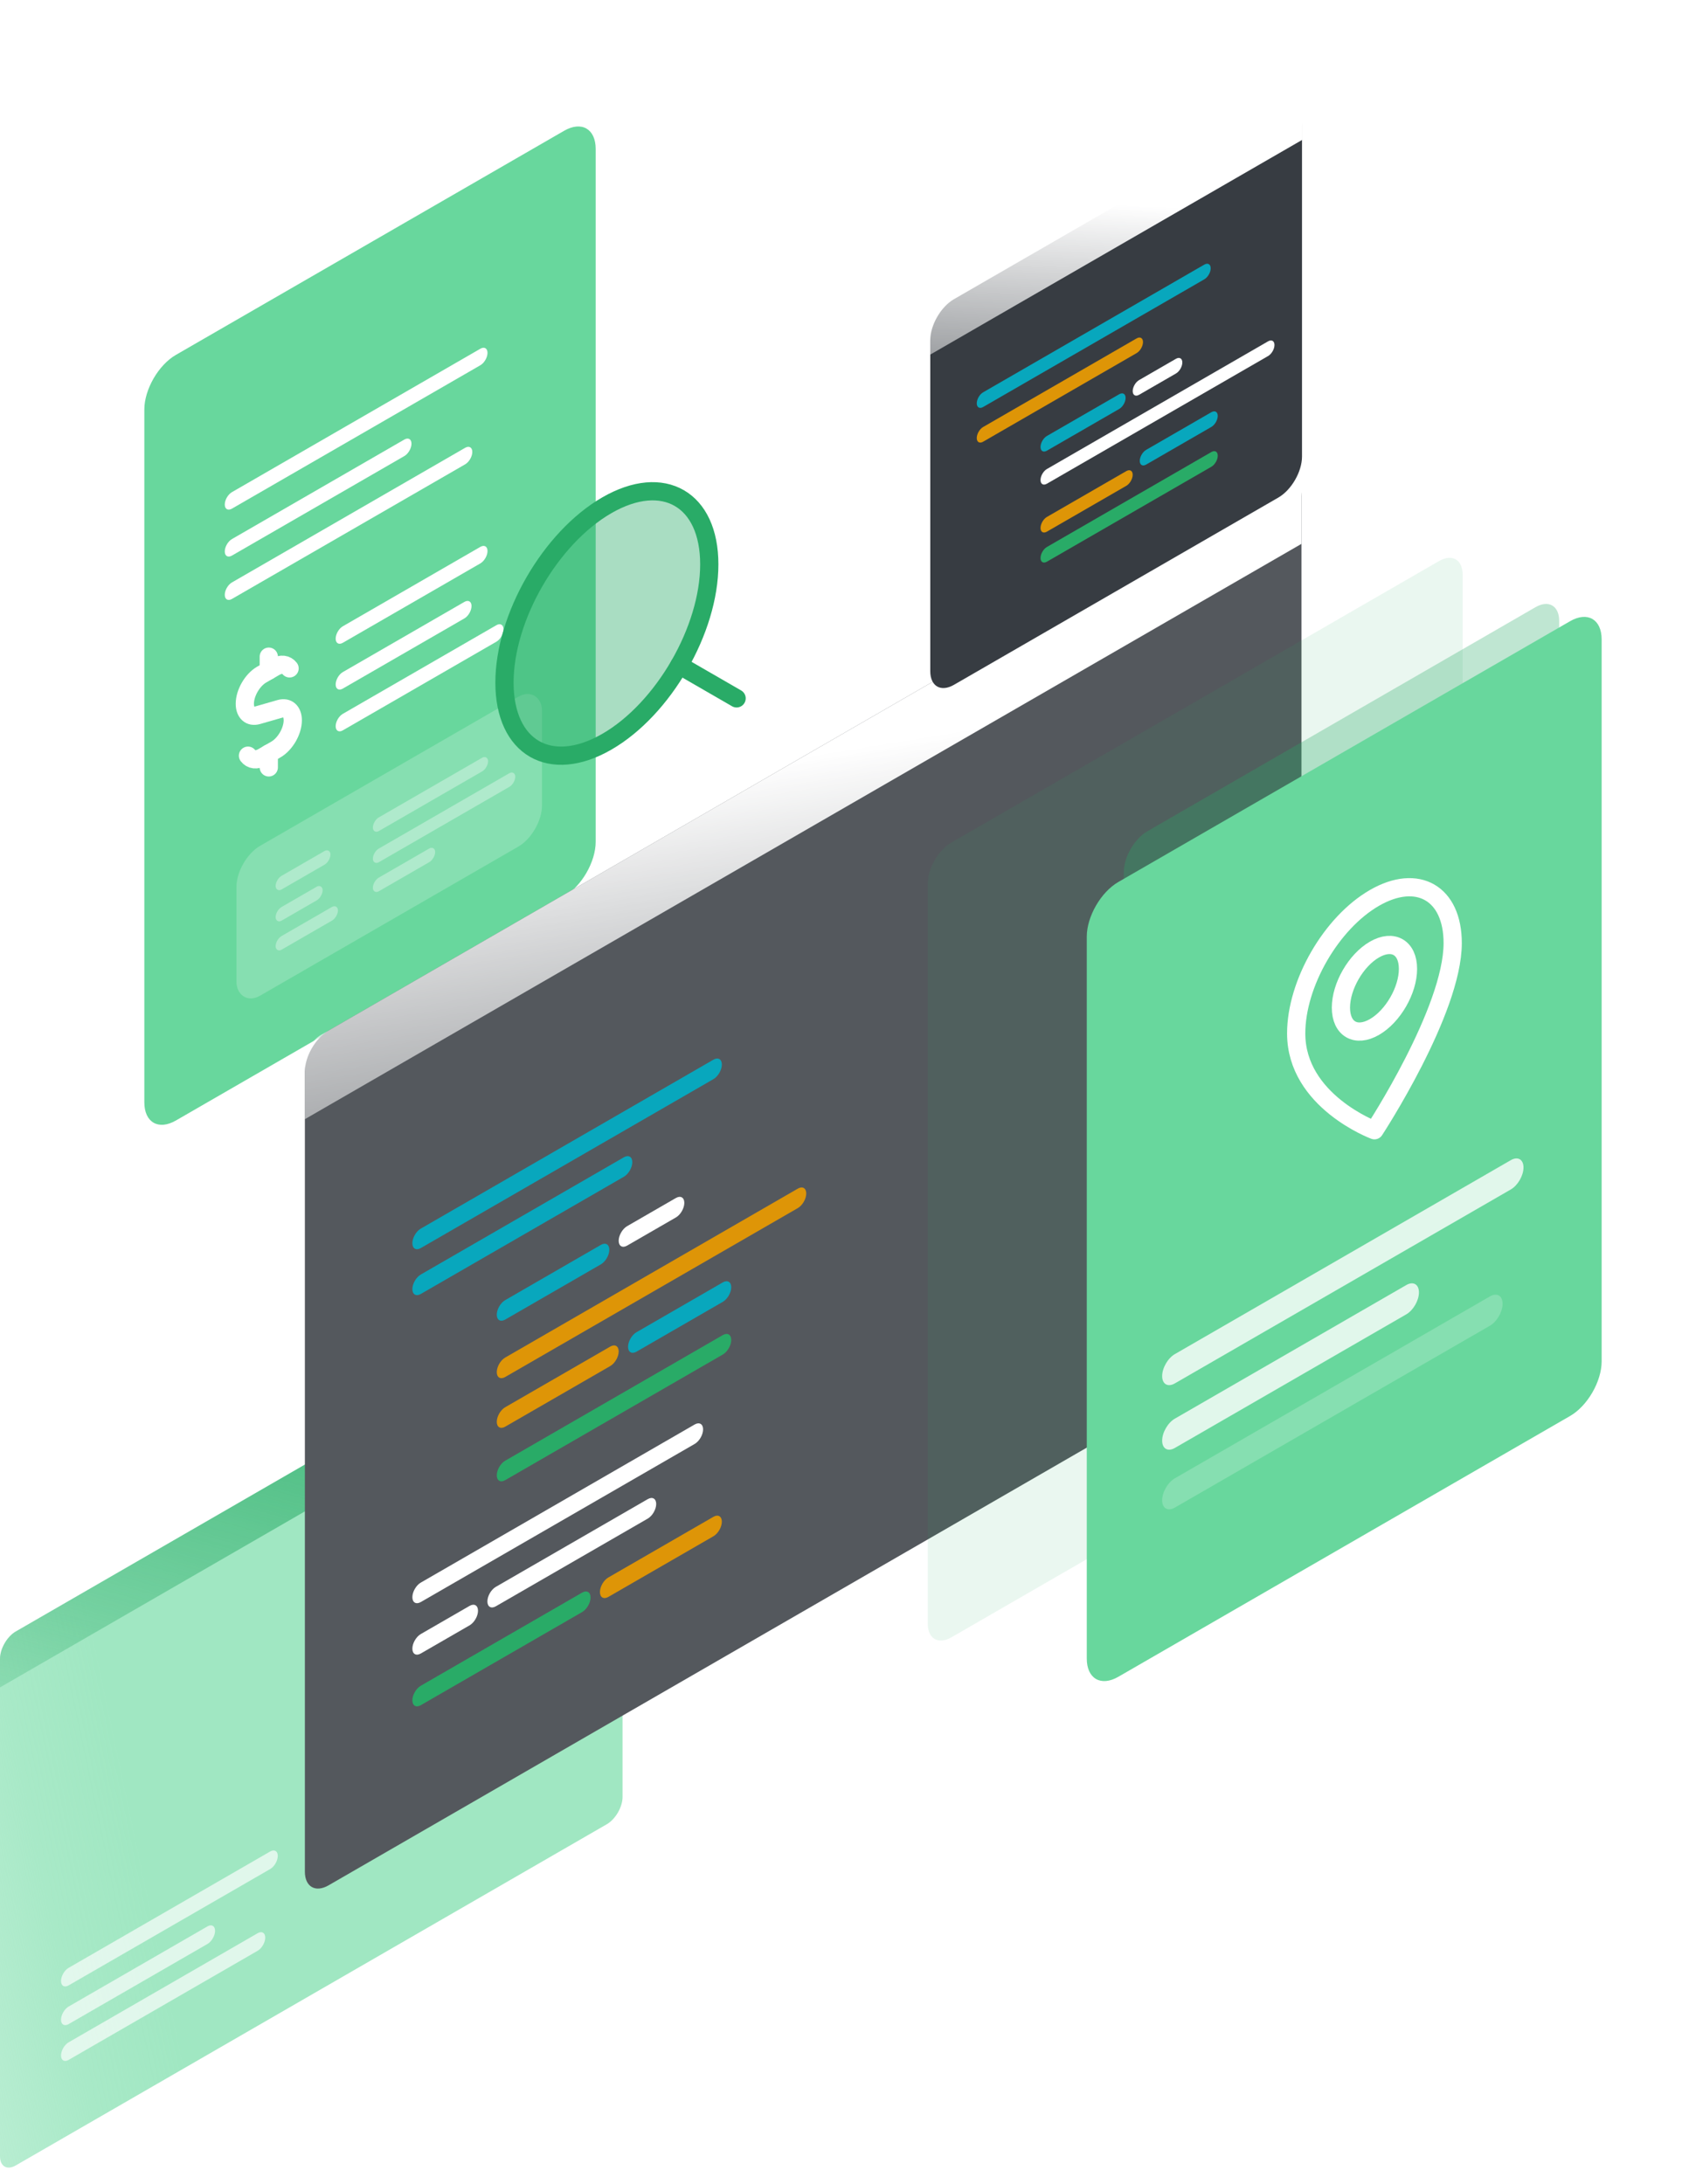 <svg width="174" height="225" viewBox="0 0 174 225" fill="none" xmlns="http://www.w3.org/2000/svg">
<path d="M4.13679e-08 170.907C1.85211e-08 169.87 0.728 168.609 1.626 168.09L62.51 132.939C63.408 132.421 64.136 132.841 64.136 133.878L64.136 185.136C64.136 186.173 63.408 187.434 62.51 187.952L1.626 223.103C0.728 223.622 1.19345e-06 223.202 1.1706e-06 222.165L4.13679e-08 170.907Z" fill="url(#paint0_linear)"/>
<path d="M4.13679e-08 170.908C1.8521e-08 169.87 0.728 168.609 1.626 168.091L62.51 132.94C63.408 132.421 64.136 132.841 64.136 133.878L64.136 136.823L1.06243e-07 173.852L4.13679e-08 170.908Z" fill="url(#paint1_linear)"/>
<g opacity="0.67">
<path d="M6.287 204.103C6.287 203.603 6.638 202.995 7.071 202.745L27.833 190.758C28.266 190.508 28.617 190.71 28.617 191.21C28.617 191.71 28.266 192.318 27.833 192.568L7.071 204.555C6.638 204.805 6.287 204.603 6.287 204.103Z" fill="white"/>
<path d="M6.287 208.091C6.287 207.591 6.638 206.983 7.071 206.733L21.372 198.476C21.805 198.226 22.156 198.429 22.156 198.929C22.156 199.429 21.805 200.037 21.372 200.287L7.071 208.543C6.638 208.793 6.287 208.591 6.287 208.091Z" fill="white"/>
<path d="M6.287 211.777C6.287 211.277 6.638 210.669 7.071 210.419L26.541 199.179C26.974 198.929 27.325 199.131 27.325 199.631C27.325 200.131 26.974 200.739 26.541 200.989L7.071 212.23C6.638 212.48 6.287 212.277 6.287 211.777Z" fill="white"/>
</g>
<path opacity="0.1" d="M2 37.724C2 36.169 3.092 34.277 4.439 33.499L47.898 8.409C49.245 7.631 50.337 8.261 50.337 9.817L50.337 83.065C50.337 84.62 49.245 86.512 47.898 87.29L4.439 112.38C3.092 113.158 2 112.528 2 110.972L2 37.724Z" fill="white"/>
<g opacity="0.3" filter="url(#filter0_f)">
<path d="M14.871 38.096C14.871 36.541 15.963 34.649 17.31 33.871L51.961 13.866C53.308 13.088 54.4 13.719 54.4 15.274L54.4 93.324C54.4 94.88 53.308 96.771 51.961 97.549L17.31 117.554C15.963 118.332 14.871 117.702 14.871 116.146L14.871 38.096Z" fill="white"/>
</g>
<path d="M14.869 42.197C14.869 40.123 16.325 37.601 18.122 36.564L58.115 13.474C59.912 12.437 61.368 13.277 61.368 15.351L61.368 86.721C61.368 88.796 59.912 91.318 58.115 92.355L18.122 115.445C16.325 116.482 14.869 115.641 14.869 113.567L14.869 42.197Z" fill="#68D79D"/>
<path d="M23.156 51.982C23.156 51.512 23.486 50.941 23.893 50.706L49.486 35.93C49.893 35.695 50.223 35.885 50.223 36.355C50.223 36.825 49.893 37.396 49.486 37.631L23.893 52.407C23.486 52.642 23.156 52.452 23.156 51.982Z" fill="white"/>
<path d="M34.58 65.802C34.58 65.332 34.91 64.761 35.317 64.526L49.487 56.344C49.894 56.11 50.224 56.3 50.224 56.77C50.224 57.24 49.894 57.811 49.487 58.046L35.317 66.227C34.91 66.462 34.58 66.272 34.58 65.802Z" fill="white"/>
<path d="M23.156 56.817C23.156 56.348 23.486 55.776 23.893 55.541L41.655 45.287C42.062 45.052 42.391 45.242 42.391 45.712C42.391 46.182 42.062 46.753 41.655 46.988L23.893 57.243C23.486 57.478 23.156 57.287 23.156 56.817Z" fill="white"/>
<path d="M34.58 70.521C34.58 70.051 34.91 69.48 35.317 69.245L47.841 62.014C48.248 61.779 48.577 61.969 48.577 62.439C48.577 62.909 48.248 63.48 47.841 63.715L35.317 70.946C34.91 71.181 34.58 70.99 34.58 70.521Z" fill="white"/>
<path d="M23.156 61.285C23.156 60.815 23.486 60.244 23.893 60.009L47.92 46.137C48.327 45.902 48.657 46.093 48.657 46.563C48.657 47.032 48.327 47.604 47.92 47.839L23.893 61.711C23.486 61.945 23.156 61.755 23.156 61.285Z" fill="white"/>
<path d="M34.58 74.823C34.58 74.353 34.91 73.782 35.317 73.547L51.134 64.415C51.541 64.18 51.871 64.371 51.871 64.841C51.871 65.31 51.541 65.882 51.134 66.117L35.317 75.249C34.91 75.484 34.58 75.293 34.58 74.823Z" fill="white"/>
<path d="M27.69 69.082L27.69 67.656" stroke="white" stroke-width="1.878" stroke-linecap="round" stroke-linejoin="round"/>
<path d="M27.69 77.638L27.69 79.064" stroke="white" stroke-width="1.878" stroke-linecap="round" stroke-linejoin="round"/>
<path d="M25.548 77.857C25.869 78.277 26.415 78.38 27.074 77.999L27.692 77.643L28.428 77.218C29.386 76.665 30.161 75.321 30.161 74.216C30.161 73.297 29.619 72.809 28.848 73.029L26.533 73.694C25.764 73.915 25.221 73.427 25.221 72.508C25.221 71.401 25.997 70.058 26.954 69.506L27.689 69.081L28.308 68.724C28.967 68.344 29.512 68.445 29.832 68.863" stroke="white" stroke-width="1.878" stroke-linecap="round" stroke-linejoin="round"/>
<rect opacity="0.2" width="36.343" height="15.438" rx="2.817" transform="matrix(0.866 -0.5 2.20305e-08 1 24.361 88.552)" fill="white"/>
<rect opacity="0.34" width="13.706" height="1.407" rx="0.703" transform="matrix(0.866 -0.5 2.20305e-08 1 38.412 84.57)" fill="white"/>
<rect opacity="0.34" width="6.523" height="1.407" rx="0.703" transform="matrix(0.866 -0.5 2.20305e-08 1 28.396 90.589)" fill="white"/>
<rect opacity="0.34" width="16.943" height="1.407" rx="0.703" transform="matrix(0.866 -0.5 2.20305e-08 1 38.412 87.781)" fill="white"/>
<rect opacity="0.34" width="5.591" height="1.407" rx="0.703" transform="matrix(0.866 -0.5 2.20305e-08 1 28.396 93.8)" fill="white"/>
<rect opacity="0.34" width="7.413" height="1.407" rx="0.703" transform="matrix(0.866 -0.5 2.20305e-08 1 38.412 90.774)" fill="white"/>
<rect opacity="0.34" width="7.413" height="1.407" rx="0.703" transform="matrix(0.866 -0.5 2.20305e-08 1 28.396 96.793)" fill="white"/>
<path fill-rule="evenodd" clip-rule="evenodd" d="M62.52 76.419C68.346 73.055 73.07 64.874 73.07 58.147C73.07 51.419 68.346 48.692 62.52 52.056C56.694 55.42 51.971 63.6 51.971 70.328C51.971 77.055 56.694 79.782 62.52 76.419Z" fill="#29AB67" fill-opacity="0.4" stroke="#29AB67" stroke-width="1.878" stroke-linecap="round" stroke-linejoin="round"/>
<path d="M75.884 71.952L69.981 68.543" stroke="#29AB67" stroke-width="1.878" stroke-linecap="round" stroke-linejoin="round"/>
<path d="M31.408 110.406C31.408 108.85 32.5 106.959 33.847 106.181L131.639 49.721C132.986 48.944 134.078 49.574 134.078 51.13L134.078 133.562C134.078 135.117 132.986 137.009 131.639 137.787L33.847 194.246C32.5 195.024 31.408 194.394 31.408 192.838L31.408 110.406Z" fill="#54585D"/>
<path d="M42.482 128.087C42.482 127.534 42.871 126.861 43.35 126.584L73.496 109.179C73.976 108.902 74.364 109.127 74.364 109.68C74.364 110.233 73.976 110.906 73.496 111.183L43.35 128.588C42.871 128.865 42.482 128.64 42.482 128.087Z" fill="#08A7BD"/>
<path d="M42.482 164.558C42.482 164.004 42.871 163.331 43.35 163.055L71.564 146.765C72.043 146.489 72.432 146.713 72.432 147.266C72.432 147.82 72.043 148.493 71.564 148.769L43.35 165.059C42.871 165.335 42.482 165.111 42.482 164.558Z" fill="white"/>
<path d="M42.482 175.185C42.482 174.632 42.871 173.959 43.35 173.682L59.971 164.086C60.45 163.81 60.839 164.034 60.839 164.587C60.839 165.141 60.45 165.813 59.971 166.09L43.35 175.686C42.871 175.963 42.482 175.738 42.482 175.185Z" fill="#29AB67"/>
<path d="M61.805 164.029C61.805 163.476 62.193 162.803 62.672 162.526L73.496 156.277C73.976 156 74.364 156.225 74.364 156.778C74.364 157.331 73.976 158.004 73.496 158.281L62.672 164.53C62.193 164.807 61.805 164.583 61.805 164.029Z" fill="#DE9507"/>
<path d="M50.211 164.996C50.211 164.443 50.599 163.77 51.079 163.493L66.733 154.455C67.212 154.178 67.601 154.403 67.601 154.956C67.601 155.509 67.212 156.182 66.733 156.459L51.079 165.497C50.599 165.774 50.211 165.549 50.211 164.996Z" fill="white"/>
<path d="M42.482 132.817C42.482 132.264 42.871 131.591 43.35 131.314L64.272 119.235C64.751 118.958 65.139 119.183 65.139 119.736C65.139 120.289 64.751 120.962 64.272 121.239L43.35 133.318C42.871 133.595 42.482 133.37 42.482 132.817Z" fill="#08A7BD"/>
<path d="M42.482 169.859C42.482 169.306 42.871 168.633 43.35 168.356L48.377 165.454C48.857 165.177 49.245 165.402 49.245 165.955C49.245 166.508 48.857 167.181 48.377 167.458L43.35 170.36C42.871 170.637 42.482 170.413 42.482 169.859Z" fill="white"/>
<path d="M51.178 135.455C51.178 134.901 51.566 134.228 52.045 133.952L61.903 128.26C62.383 127.984 62.771 128.208 62.771 128.761C62.771 129.315 62.383 129.987 61.903 130.264L52.045 135.956C51.566 136.232 51.178 136.008 51.178 135.455Z" fill="#08A7BD"/>
<path d="M51.178 146.49C51.178 145.936 51.566 145.263 52.045 144.987L62.869 138.738C63.349 138.461 63.737 138.685 63.737 139.239C63.737 139.792 63.349 140.465 62.869 140.742L52.045 146.991C51.566 147.267 51.178 147.043 51.178 146.49Z" fill="#DE9507"/>
<path d="M63.736 127.835C63.736 127.282 64.125 126.609 64.604 126.332L69.631 123.43C70.111 123.153 70.499 123.377 70.499 123.93C70.499 124.484 70.111 125.157 69.631 125.433L64.604 128.336C64.125 128.613 63.736 128.388 63.736 127.835Z" fill="white"/>
<path d="M64.703 138.761C64.703 138.207 65.092 137.534 65.571 137.258L74.463 132.124C74.942 131.847 75.33 132.072 75.33 132.625C75.33 133.179 74.942 133.851 74.463 134.128L65.571 139.262C65.092 139.538 64.703 139.314 64.703 138.761Z" fill="#08A7BD"/>
<path d="M51.178 141.372C51.178 140.818 51.566 140.145 52.045 139.869L82.192 122.464C82.671 122.187 83.059 122.411 83.059 122.965C83.059 123.518 82.671 124.191 82.192 124.468L52.045 141.873C51.566 142.149 51.178 141.925 51.178 141.372Z" fill="#DE9507"/>
<path d="M51.178 151.999C51.178 151.446 51.566 150.773 52.045 150.496L74.463 137.553C74.942 137.277 75.331 137.501 75.331 138.054C75.331 138.608 74.942 139.281 74.463 139.557L52.045 152.5C51.566 152.777 51.178 152.552 51.178 151.999Z" fill="#29AB67"/>
<path d="M31.408 109.467C31.408 108.43 32.136 107.169 33.034 106.65L132.452 49.252C133.35 48.733 134.078 49.154 134.078 50.191L134.078 56.033L31.408 115.309L31.408 109.467Z" fill="url(#paint2_linear)"/>
<path opacity="0.1" d="M95.578 91.03C95.578 89.474 96.67 87.583 98.017 86.805L148.245 57.806C149.592 57.028 150.684 57.659 150.684 59.214L150.684 135.468C150.684 137.024 149.592 138.915 148.245 139.693L98.017 168.692C96.67 169.47 95.578 168.84 95.578 167.284L95.578 91.03Z" fill="#29AB67"/>
<g opacity="0.3" filter="url(#filter1_f)">
<path d="M115.773 89.862C115.773 88.307 116.866 86.415 118.213 85.638L158.187 62.558C159.534 61.781 160.626 62.411 160.626 63.967L160.626 141.369C160.626 142.924 159.534 144.816 158.187 145.594L118.213 168.673C116.866 169.451 115.773 168.82 115.773 167.265L115.773 89.862Z" fill="#29AB67"/>
</g>
<path d="M111.959 96.504C111.959 94.43 113.415 91.908 115.211 90.871L161.749 64.002C163.545 62.965 165.001 63.806 165.001 65.88L165.001 140.256C165.001 142.33 163.545 144.852 161.749 145.889L115.211 172.758C113.415 173.795 111.959 172.954 111.959 170.88L111.959 96.504Z" fill="#68D79D"/>
<path opacity="0.8" d="M119.725 141.778C119.725 140.944 120.31 139.931 121.032 139.514L155.643 119.531C156.365 119.114 156.95 119.452 156.95 120.285C156.95 121.119 156.365 122.132 155.643 122.549L121.032 142.532C120.31 142.949 119.725 142.611 119.725 141.778Z" fill="white"/>
<path opacity="0.8" d="M119.725 148.428C119.725 147.595 120.31 146.581 121.032 146.164L144.872 132.4C145.594 131.983 146.179 132.321 146.179 133.155C146.179 133.988 145.594 135.002 144.872 135.418L121.032 149.183C120.31 149.599 119.725 149.262 119.725 148.428Z" fill="white"/>
<path opacity="0.2" d="M119.725 154.574C119.725 153.74 120.31 152.727 121.032 152.31L153.489 133.57C154.211 133.154 154.796 133.492 154.796 134.325C154.796 135.159 154.211 136.172 153.489 136.589L121.032 155.328C120.31 155.745 119.725 155.407 119.725 154.574Z" fill="white"/>
<path fill-rule="evenodd" clip-rule="evenodd" d="M141.595 105.811V105.811C139.687 106.912 138.141 106.019 138.141 103.816V103.816C138.141 101.613 139.687 98.934 141.595 97.832V97.832C143.504 96.73 145.05 97.623 145.05 99.827V99.827C145.05 102.03 143.504 104.709 141.595 105.811Z" stroke="white" stroke-width="1.878" stroke-linecap="round" stroke-linejoin="round"/>
<path fill-rule="evenodd" clip-rule="evenodd" d="M141.594 116.448C141.594 116.448 133.533 113.456 133.533 106.475C133.533 101.334 137.142 95.083 141.594 92.512C146.047 89.942 149.656 92.026 149.656 97.166C149.656 104.148 141.594 116.448 141.594 116.448Z" stroke="white" stroke-width="1.878" stroke-linecap="round" stroke-linejoin="round"/>
<path d="M95.836 35.05C95.836 33.494 96.928 31.603 98.275 30.825L131.692 11.532C133.04 10.754 134.132 11.384 134.132 12.94L134.132 47.04C134.132 48.596 133.04 50.487 131.692 51.265L98.275 70.558C96.928 71.336 95.836 70.706 95.836 69.15L95.836 35.05Z" fill="#373C42"/>
<path d="M95.836 34.014C95.836 32.977 96.564 31.716 97.462 31.197L132.55 10.939C133.449 10.421 134.177 10.841 134.177 11.878L134.177 14.397L95.836 36.533L95.836 34.014Z" fill="url(#paint3_linear)"/>
<path d="M107.195 54.397C107.195 53.979 107.489 53.47 107.851 53.261L116.033 48.537C116.395 48.328 116.689 48.498 116.689 48.916C116.689 49.334 116.395 49.843 116.033 50.052L107.851 54.776C107.489 54.985 107.195 54.815 107.195 54.397Z" fill="#DE9507"/>
<path d="M100.625 41.556C100.625 41.137 100.919 40.629 101.281 40.42L124.068 27.263C124.431 27.054 124.724 27.224 124.724 27.642C124.724 28.06 124.431 28.569 124.068 28.778L101.281 41.934C100.919 42.144 100.625 41.974 100.625 41.556Z" fill="#08A7BD"/>
<path d="M100.625 45.131C100.625 44.713 100.919 44.205 101.281 43.995L117.095 34.865C117.458 34.656 117.751 34.825 117.751 35.244C117.751 35.662 117.458 36.17 117.095 36.38L101.281 45.51C100.919 45.719 100.625 45.55 100.625 45.131Z" fill="#DE9507"/>
<path d="M107.195 46.055C107.195 45.637 107.489 45.128 107.851 44.919L115.303 40.617C115.665 40.408 115.959 40.577 115.959 40.996C115.959 41.414 115.665 41.923 115.303 42.132L107.851 46.434C107.489 46.643 107.195 46.474 107.195 46.055Z" fill="#08A7BD"/>
<path d="M116.691 40.297C116.691 39.879 116.985 39.37 117.347 39.161L121.147 36.967C121.51 36.758 121.803 36.927 121.803 37.346C121.803 37.764 121.51 38.273 121.147 38.482L117.347 40.676C116.985 40.885 116.691 40.715 116.691 40.297Z" fill="white"/>
<path d="M117.418 47.487C117.418 47.069 117.712 46.56 118.074 46.351L124.795 42.47C125.157 42.261 125.451 42.431 125.451 42.849C125.451 43.267 125.157 43.776 124.795 43.985L118.074 47.866C117.712 48.075 117.418 47.905 117.418 47.487Z" fill="#08A7BD"/>
<path d="M107.195 49.459C107.195 49.041 107.489 48.533 107.851 48.324L130.639 35.167C131.001 34.958 131.295 35.127 131.295 35.546C131.295 35.964 131.001 36.473 130.639 36.682L107.851 49.838C107.489 50.047 107.195 49.878 107.195 49.459Z" fill="white"/>
<path d="M107.195 57.492C107.195 57.074 107.489 56.565 107.851 56.356L124.796 46.573C125.159 46.364 125.452 46.533 125.452 46.952C125.452 47.37 125.159 47.879 124.796 48.088L107.851 57.871C107.489 58.08 107.195 57.91 107.195 57.492Z" fill="#29AB67"/>
<defs>
<filter id="filter0_f" x="1.727" y="0.388" width="65.818" height="130.643" filterUnits="userSpaceOnUse" color-interpolation-filters="sRGB">
<feFlood flood-opacity="0" result="BackgroundImageFix"/>
<feBlend mode="normal" in="SourceGraphic" in2="BackgroundImageFix" result="shape"/>
<feGaussianBlur stdDeviation="6.572" result="effect1_foregroundBlur"/>
</filter>
<filter id="filter1_f" x="102.629" y="49.081" width="71.141" height="133.07" filterUnits="userSpaceOnUse" color-interpolation-filters="sRGB">
<feFlood flood-opacity="0" result="BackgroundImageFix"/>
<feBlend mode="normal" in="SourceGraphic" in2="BackgroundImageFix" result="shape"/>
<feGaussianBlur stdDeviation="6.572" result="effect1_foregroundBlur"/>
</filter>
<linearGradient id="paint0_linear" x1="10.557" y1="172.251" x2="-55.736" y2="186.216" gradientUnits="userSpaceOnUse">
<stop stop-color="#A0E7C2"/>
<stop offset="0.153" stop-color="#A0E7C2" stop-opacity="0.915"/>
<stop offset="0.971" stop-color="#A0E7C2" stop-opacity="0.029"/>
<stop offset="1" stop-color="#A0E7C2" stop-opacity="0"/>
</linearGradient>
<linearGradient id="paint1_linear" x1="62.551" y1="129.912" x2="42.141" y2="204.33" gradientUnits="userSpaceOnUse">
<stop stop-color="#29AB67"/>
<stop offset="1" stop-color="#29AB67" stop-opacity="0"/>
</linearGradient>
<linearGradient id="paint2_linear" x1="82.743" y1="77.951" x2="92.351" y2="136.524" gradientUnits="userSpaceOnUse">
<stop stop-color="white"/>
<stop offset="1" stop-color="white" stop-opacity="0"/>
</linearGradient>
<linearGradient id="paint3_linear" x1="115.006" y1="21.068" x2="113.198" y2="55.227" gradientUnits="userSpaceOnUse">
<stop stop-color="white"/>
<stop offset="1" stop-color="white" stop-opacity="0"/>
</linearGradient>
</defs>
</svg>
